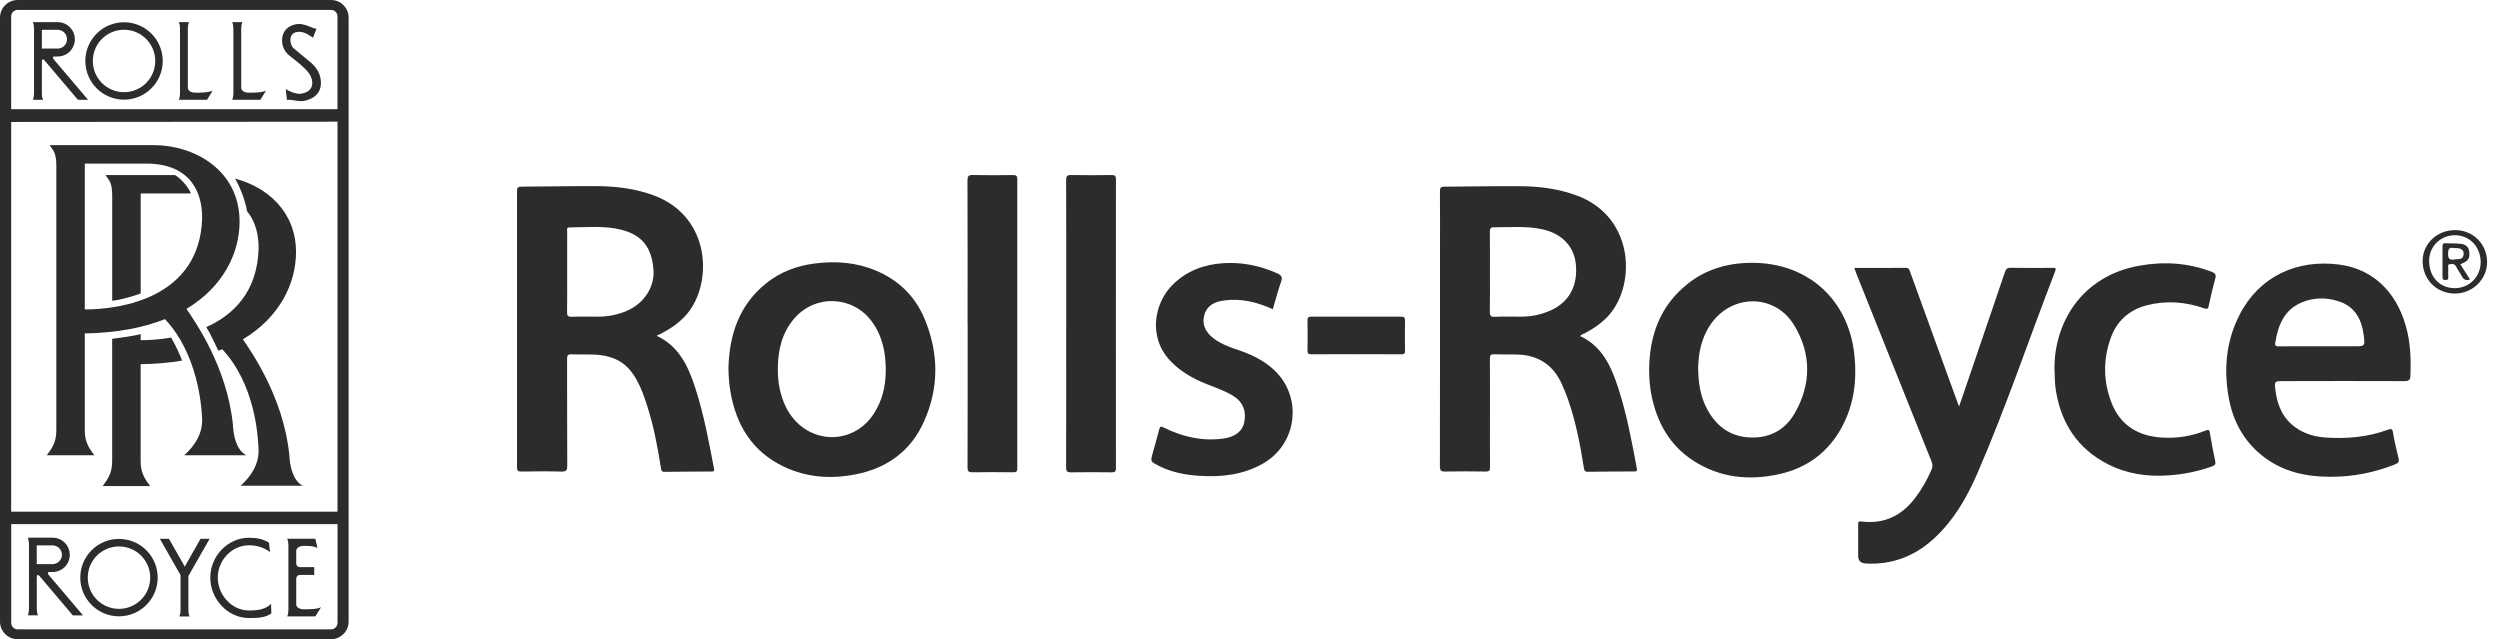 <svg width="176" height="45" viewBox="0 0 176 45" fill="none" xmlns="http://www.w3.org/2000/svg">
<path fill-rule="evenodd" clip-rule="evenodd" d="M24.182 0.363C23.947 0.128 23.635 0 23.304 0H1.244C0.557 0 0 0.557 0 1.244V43.759C0 44.092 0.13 44.404 0.363 44.637C0.598 44.872 0.91 45 1.241 45H23.302C23.635 45 23.947 44.87 24.18 44.637C24.415 44.401 24.543 44.09 24.543 43.759V1.244C24.543 0.91 24.413 0.598 24.18 0.365L24.182 0.363ZM23.76 43.85C23.76 44.102 23.554 44.306 23.304 44.306H1.244C1.121 44.306 1.008 44.259 0.922 44.173C0.836 44.088 0.79 43.972 0.79 43.85V36.901H23.763V43.85H23.76ZM23.76 36.021H0.787V8.587L23.76 8.567V36.021ZM23.76 7.687H0.787V1.15C0.787 1.028 0.834 0.915 0.92 0.829C1.006 0.743 1.121 0.697 1.241 0.697H23.302C23.424 0.697 23.537 0.743 23.623 0.829C23.709 0.915 23.758 1.03 23.758 1.15V7.687H23.76Z" fill="#2C2C2C"/>
<path fill-rule="evenodd" clip-rule="evenodd" d="M12.594 7.027C12.633 6.919 12.662 6.821 12.672 6.625V1.962C12.662 1.766 12.633 1.668 12.594 1.56H13.303C13.263 1.668 13.234 1.766 13.224 1.962V6.181C13.224 6.338 13.391 6.524 13.756 6.524C14.122 6.524 14.7 6.524 14.975 6.377L14.573 7.027H12.596H12.594Z" fill="#2C2C2C"/>
<path fill-rule="evenodd" clip-rule="evenodd" d="M16.352 7.027C16.391 6.919 16.42 6.821 16.43 6.625V1.962C16.42 1.766 16.391 1.668 16.352 1.56H17.06C17.021 1.668 16.992 1.766 16.982 1.962V6.181C16.982 6.338 17.149 6.524 17.512 6.524C17.875 6.524 18.456 6.524 18.73 6.377L18.328 7.027H16.352Z" fill="#2C2C2C"/>
<path fill-rule="evenodd" clip-rule="evenodd" d="M22.034 2.651L22.279 2.031C22.171 2.011 22.034 1.972 21.847 1.894C21.673 1.82 21.357 1.687 21.05 1.687C20.744 1.687 19.907 1.864 19.861 2.769C19.821 3.517 20.322 3.88 20.511 4.027C20.776 4.223 21.455 4.746 21.759 5.168C22.063 5.592 22.223 6.475 21.129 6.605C20.756 6.605 20.341 6.418 20.116 6.271L20.204 7.039C20.43 7 20.56 7.046 20.655 7.059C20.822 7.078 21.048 7.127 21.266 7.118C21.482 7.108 22.593 6.921 22.593 5.85C22.593 4.905 21.933 4.444 21.668 4.226C21.482 4.089 20.866 3.551 20.636 3.37C20.459 3.233 20.172 2.259 21.048 2.239C21.492 2.229 21.884 2.563 22.031 2.651H22.034Z" fill="#2C2C2C"/>
<path fill-rule="evenodd" clip-rule="evenodd" d="M13.261 42.996C13.271 43.193 13.3 43.291 13.34 43.398H12.631C12.67 43.291 12.7 43.193 12.709 42.996V40.487L11.255 37.932H11.895L13.006 39.889L14.117 37.932H14.757L13.264 40.548V42.999L13.261 42.996Z" fill="#2C2C2C"/>
<path fill-rule="evenodd" clip-rule="evenodd" d="M22.123 39.928H21.159C20.992 39.928 20.855 39.859 20.855 39.641V38.775C20.855 38.618 21.022 38.432 21.385 38.432C21.748 38.432 22.074 38.432 22.349 38.579L22.201 37.929H20.225C20.264 38.037 20.293 38.135 20.303 38.331V42.994C20.293 43.19 20.264 43.288 20.225 43.396H22.201L22.604 42.746C22.329 42.893 21.748 42.893 21.385 42.893C21.022 42.893 20.855 42.707 20.855 42.55V40.76C20.855 40.544 20.992 40.475 21.159 40.475H22.123V39.923V39.928Z" fill="#2C2C2C"/>
<path fill-rule="evenodd" clip-rule="evenodd" d="M19.01 38.869C18.59 38.542 18.08 38.388 17.529 38.388C16.314 38.388 15.331 39.45 15.331 40.664C15.331 41.878 16.314 42.979 17.529 42.979C18.134 42.979 18.684 42.91 19.081 42.513L19.103 43.185C18.659 43.501 18.115 43.509 17.529 43.509C16.023 43.509 14.804 42.17 14.804 40.664C14.804 39.158 16.025 37.858 17.529 37.858C18.068 37.858 18.512 37.937 18.936 38.206L19.01 38.866V38.869Z" fill="#2C2C2C"/>
<path fill-rule="evenodd" clip-rule="evenodd" d="M8.732 1.567C7.226 1.567 6.007 2.789 6.007 4.292C6.007 5.795 7.228 7.017 8.732 7.017C10.235 7.017 11.457 5.795 11.457 4.292C11.457 2.789 10.235 1.567 8.732 1.567ZM8.732 6.489C7.518 6.489 6.534 5.506 6.534 4.292C6.534 3.078 7.518 2.094 8.732 2.094C9.946 2.094 10.929 3.078 10.929 4.292C10.929 5.506 9.946 6.489 8.732 6.489Z" fill="#2C2C2C"/>
<path fill-rule="evenodd" clip-rule="evenodd" d="M8.376 37.939C6.87 37.939 5.651 39.16 5.651 40.664C5.651 42.167 6.873 43.389 8.376 43.389C9.88 43.389 11.101 42.167 11.101 40.664C11.101 39.16 9.88 37.939 8.376 37.939ZM8.376 42.864C7.162 42.864 6.179 41.88 6.179 40.666C6.179 39.452 7.162 38.469 8.376 38.469C9.59 38.469 10.574 39.452 10.574 40.666C10.574 41.88 9.59 42.864 8.376 42.864Z" fill="#2C2C2C"/>
<path fill-rule="evenodd" clip-rule="evenodd" d="M3.764 4.155C3.705 4.086 3.715 3.978 3.804 3.978H4.059C4.726 3.978 5.27 3.436 5.27 2.769C5.27 2.102 4.728 1.558 4.059 1.558H2.317C2.357 1.665 2.386 1.763 2.396 1.96V6.622C2.386 6.818 2.357 6.916 2.317 7.024H3.026C2.987 6.916 2.957 6.818 2.948 6.622V4.321C2.948 4.145 3.056 4.155 3.134 4.253L5.484 7.027H6.202L3.764 4.155ZM2.948 3.419V2.1H4.059C4.424 2.1 4.718 2.396 4.718 2.759C4.718 3.122 4.422 3.419 4.059 3.419H2.948Z" fill="#2C2C2C"/>
<path fill-rule="evenodd" clip-rule="evenodd" d="M3.407 40.448C3.348 40.379 3.358 40.271 3.446 40.271H3.701C4.368 40.271 4.913 39.729 4.913 39.062C4.913 38.395 4.371 37.853 3.701 37.853H1.96C1.999 37.961 2.029 38.059 2.039 38.255V42.918C2.029 43.114 1.999 43.212 1.96 43.32H2.669C2.63 43.212 2.6 43.114 2.59 42.918V40.617C2.59 40.441 2.698 40.45 2.777 40.548L5.126 43.322H5.845L3.407 40.45V40.448ZM2.588 39.715V38.395H3.699C4.064 38.395 4.359 38.692 4.359 39.055C4.359 39.418 4.062 39.715 3.699 39.715H2.588Z" fill="#2C2C2C"/>
<path fill-rule="evenodd" clip-rule="evenodd" d="M12.971 32.05H17.337C16.667 31.697 16.432 30.753 16.392 29.848C15.961 25.757 13.678 22.571 13.128 21.745C15.72 20.19 16.866 17.808 16.866 15.608C16.866 11.949 13.641 10.217 10.847 10.217H3.492C3.767 10.61 3.965 10.769 3.965 11.672V30.319C3.965 31.224 3.573 31.656 3.296 32.05H6.639C6.364 31.658 5.969 31.224 5.969 30.319V23.474C8.223 23.437 10.107 23.064 11.615 22.466C13.915 24.931 14.19 28.509 14.229 29.495C14.268 30.478 13.756 31.344 12.971 32.053V32.05ZM5.969 21.784V11.517H10.295C13.285 11.517 14.268 13.406 14.229 15.412C14.033 20.957 8.525 21.784 5.969 21.784Z" fill="#2C2C2C"/>
<path fill-rule="evenodd" clip-rule="evenodd" d="M9.903 25.639C10.938 25.625 11.937 25.536 12.815 25.389C12.694 24.989 12.263 24.124 12.047 23.768C11.242 23.903 10.494 23.95 9.903 23.95V23.518C9.629 23.616 8.41 23.792 7.897 23.851V32.487C7.897 33.392 7.505 33.824 7.228 34.218H10.57C10.296 33.826 9.901 33.392 9.901 32.487V25.642L9.903 25.639Z" fill="#2C2C2C"/>
<path fill-rule="evenodd" clip-rule="evenodd" d="M13.444 13.619H9.905V20.661C9.454 20.817 8.549 21.112 7.899 21.173V13.779C7.899 12.874 7.703 12.717 7.426 12.324H12.323C12.716 12.56 13.248 13.131 13.444 13.622V13.619Z" fill="#2C2C2C"/>
<path fill-rule="evenodd" clip-rule="evenodd" d="M17.396 14.875C17.994 15.594 18.225 16.558 18.205 17.548C18.1 20.553 16.434 22.174 14.521 23.027C14.801 23.452 15.152 24.251 15.37 24.688C15.424 24.668 15.596 24.607 15.647 24.587C17.948 27.052 18.163 30.652 18.203 31.636C18.242 32.619 17.729 33.485 16.945 34.194H21.31C20.641 33.841 20.405 32.897 20.366 31.991C19.934 27.901 17.651 24.715 17.102 23.888C19.694 22.333 20.839 19.952 20.839 17.752C20.839 14.865 18.772 13.158 16.552 12.575C16.729 12.874 17.214 13.84 17.396 14.88V14.875Z" fill="#2C2C2C"/>
<path d="M130.535 18.863C131.779 18.863 132.966 18.87 134.155 18.855C134.41 18.853 134.427 19.015 134.484 19.172C135.587 22.215 136.691 25.259 137.797 28.3C137.829 28.386 137.863 28.472 137.92 28.617C138.243 27.668 138.55 26.77 138.857 25.875C139.622 23.635 140.39 21.396 141.147 19.152C141.223 18.929 141.312 18.848 141.557 18.853C142.535 18.87 143.514 18.863 144.493 18.858C144.674 18.858 144.777 18.853 144.684 19.096C142.849 23.834 141.233 28.658 139.207 33.323C138.476 35.006 137.569 36.59 136.208 37.86C134.842 39.136 133.233 39.776 131.347 39.67C130.992 39.651 130.815 39.469 130.815 39.126C130.815 38.393 130.815 37.659 130.815 36.926C130.815 36.764 130.82 36.686 131.038 36.713C132.598 36.906 133.836 36.34 134.79 35.104C135.276 34.473 135.668 33.794 135.98 33.063C136.063 32.87 136.063 32.698 135.985 32.499C134.221 28.107 132.465 23.709 130.707 19.314C130.65 19.177 130.604 19.035 130.54 18.86L130.535 18.863Z" fill="#2C2C2C"/>
<path d="M89.606 21.769C88.495 21.267 87.379 20.992 86.185 21.151C85.542 21.237 85.008 21.465 84.797 22.132C84.593 22.775 84.829 23.371 85.449 23.832C85.91 24.175 86.435 24.396 86.98 24.575C87.948 24.889 88.865 25.299 89.636 25.99C91.72 27.864 91.37 31.214 88.939 32.619C87.531 33.431 86.001 33.603 84.419 33.497C83.413 33.431 82.435 33.242 81.53 32.771C80.99 32.489 80.99 32.487 81.147 31.918C81.299 31.359 81.464 30.802 81.606 30.24C81.657 30.037 81.697 29.985 81.92 30.096C83.239 30.75 84.623 31.074 86.106 30.878C86.93 30.77 87.463 30.373 87.595 29.73C87.767 28.899 87.47 28.241 86.732 27.815C86.165 27.488 85.547 27.28 84.944 27.037C83.985 26.652 83.097 26.159 82.381 25.394C80.787 23.697 81.282 21.325 82.533 20.067C83.519 19.074 84.74 18.623 86.104 18.529C87.428 18.441 88.696 18.698 89.908 19.238C90.19 19.363 90.315 19.493 90.19 19.836C89.962 20.467 89.8 21.119 89.606 21.769Z" fill="#2C2C2C"/>
<path d="M144.635 25.985C144.606 22.782 146.494 19.456 150.575 18.711C152.321 18.392 154.026 18.497 155.694 19.13C155.976 19.235 156.03 19.356 155.949 19.64C155.775 20.253 155.642 20.879 155.5 21.502C155.453 21.705 155.434 21.794 155.159 21.7C153.844 21.244 152.488 21.143 151.137 21.492C149.884 21.813 149.006 22.61 148.576 23.846C148.054 25.352 148.076 26.87 148.65 28.352C149.263 29.926 150.499 30.689 152.152 30.802C153.236 30.876 154.291 30.711 155.299 30.302C155.493 30.223 155.539 30.272 155.571 30.451C155.689 31.113 155.799 31.781 155.949 32.438C156.005 32.686 155.922 32.764 155.716 32.838C154.722 33.193 153.702 33.397 152.648 33.468C151.154 33.571 149.714 33.36 148.378 32.671C146.266 31.582 145.106 29.808 144.733 27.488C144.657 27.015 144.655 26.539 144.638 25.987L144.635 25.985Z" fill="#2C2C2C"/>
<path d="M68.118 22.794C68.118 19.432 68.123 16.072 68.11 12.709C68.11 12.405 68.177 12.314 68.493 12.322C69.437 12.344 70.379 12.336 71.323 12.324C71.554 12.322 71.618 12.393 71.618 12.621C71.613 19.402 71.613 26.181 71.618 32.963C71.618 33.196 71.549 33.252 71.323 33.249C70.369 33.237 69.413 33.235 68.459 33.249C68.186 33.254 68.113 33.181 68.115 32.906C68.125 29.534 68.123 26.159 68.123 22.787L68.118 22.794Z" fill="#2C2C2C"/>
<path d="M75.064 22.809C75.064 19.434 75.069 16.06 75.056 12.685C75.056 12.393 75.13 12.317 75.419 12.322C76.363 12.341 77.308 12.336 78.252 12.322C78.495 12.319 78.563 12.388 78.563 12.633C78.556 19.405 78.556 26.179 78.563 32.95C78.563 33.203 78.487 33.254 78.249 33.252C77.305 33.24 76.361 33.235 75.417 33.252C75.127 33.257 75.054 33.188 75.054 32.894C75.066 29.531 75.061 26.169 75.061 22.806L75.064 22.809Z" fill="#2C2C2C"/>
<path d="M95.454 24.938C94.416 24.938 93.379 24.933 92.341 24.943C92.121 24.943 92.042 24.896 92.047 24.661C92.064 23.962 92.062 23.265 92.047 22.566C92.042 22.353 92.104 22.292 92.322 22.292C94.421 22.299 96.518 22.299 98.618 22.292C98.843 22.292 98.919 22.346 98.914 22.581C98.9 23.28 98.9 23.976 98.914 24.675C98.919 24.899 98.846 24.945 98.637 24.943C97.578 24.933 96.516 24.938 95.454 24.938Z" fill="#2C2C2C"/>
<path d="M50.268 32.997C49.9 31.081 49.551 29.159 48.943 27.3C48.453 25.801 47.822 24.384 46.223 23.638C46.375 23.564 46.478 23.518 46.581 23.464C47.226 23.13 47.813 22.723 48.303 22.174C50.174 20.077 50.135 15.285 46.032 13.759C44.732 13.276 43.388 13.112 42.022 13.104C40.251 13.092 38.478 13.136 36.707 13.141C36.457 13.141 36.398 13.217 36.398 13.457C36.403 19.939 36.403 26.419 36.398 32.901C36.398 33.13 36.46 33.198 36.69 33.196C37.635 33.184 38.579 33.171 39.523 33.2C39.876 33.21 39.935 33.097 39.935 32.774C39.92 30.272 39.93 27.771 39.923 25.269C39.923 25.041 39.959 24.935 40.222 24.945C40.921 24.972 41.62 24.918 42.316 25.006C43.197 25.119 43.938 25.485 44.477 26.211C44.999 26.912 45.284 27.721 45.551 28.541C46.017 29.971 46.287 31.442 46.527 32.923C46.552 33.071 46.545 33.22 46.778 33.218C47.884 33.203 48.992 33.198 50.098 33.196C50.243 33.196 50.3 33.176 50.265 33L50.268 32.997ZM44.161 21.87C43.498 22.159 42.812 22.296 42.093 22.294C41.475 22.294 40.857 22.277 40.242 22.301C39.967 22.311 39.918 22.218 39.923 21.968C39.937 21.038 39.928 20.109 39.928 19.177C39.928 18.223 39.928 17.271 39.93 16.317C39.93 16.197 39.856 16.013 40.094 16.01C41.313 16.006 42.542 15.871 43.744 16.175C45.203 16.545 45.887 17.411 46.005 19.007C46.093 20.199 45.343 21.35 44.161 21.867V21.87Z" fill="#2C2C2C"/>
<path d="M115.233 32.975C114.88 31.079 114.527 29.181 113.934 27.344C113.443 25.831 112.818 24.393 111.243 23.66C111.322 23.54 111.447 23.525 111.547 23.471C112.097 23.187 112.609 22.848 113.056 22.414C115.206 20.332 115.184 15.289 110.983 13.754C109.693 13.283 108.361 13.116 107.007 13.107C105.237 13.094 103.464 13.138 101.693 13.141C101.421 13.141 101.369 13.227 101.372 13.477C101.384 14.931 101.376 16.386 101.376 17.84C101.376 22.834 101.379 27.825 101.369 32.818C101.369 33.134 101.455 33.203 101.757 33.196C102.701 33.176 103.645 33.181 104.589 33.196C104.835 33.198 104.901 33.132 104.898 32.887C104.886 31.665 104.893 30.444 104.893 29.22C104.893 27.893 104.898 26.566 104.889 25.239C104.889 25.016 104.943 24.933 105.18 24.943C105.705 24.962 106.23 24.95 106.755 24.957C108.288 24.98 109.364 25.691 109.978 27.094C110.098 27.371 110.218 27.648 110.321 27.93C110.912 29.553 111.236 31.241 111.506 32.941C111.533 33.107 111.557 33.218 111.773 33.213C112.869 33.196 113.965 33.193 115.059 33.191C115.233 33.191 115.265 33.151 115.231 32.972L115.233 32.975ZM109.112 21.877C108.459 22.161 107.783 22.294 107.076 22.294C106.47 22.294 105.862 22.272 105.259 22.304C104.93 22.321 104.879 22.203 104.884 21.911C104.901 20.992 104.891 20.074 104.891 19.155C104.891 18.213 104.898 17.271 104.886 16.329C104.884 16.101 104.928 15.998 105.185 16.001C106.323 16.01 107.469 15.893 108.597 16.145C109.98 16.454 110.831 17.364 110.944 18.647C111.076 20.18 110.434 21.3 109.109 21.879L109.112 21.877Z" fill="#2C2C2C"/>
<path d="M65.075 22.412C64.411 20.832 63.241 19.711 61.659 19.047C60.283 18.468 58.843 18.362 57.374 18.546C56.089 18.708 54.914 19.147 53.904 19.971C52.018 21.509 51.343 23.582 51.282 25.919C51.292 26.48 51.329 27.04 51.425 27.589C51.834 29.951 52.974 31.81 55.201 32.862C56.813 33.622 58.517 33.738 60.254 33.392C62.478 32.95 64.136 31.734 65.061 29.649C66.127 27.251 66.088 24.815 65.075 22.409V22.412ZM61.509 29.137C59.945 31.506 56.629 31.258 55.339 28.675C54.91 27.814 54.752 26.895 54.76 25.939C54.77 24.639 55.047 23.424 55.925 22.412C57.411 20.7 60.033 20.812 61.377 22.635C62.137 23.665 62.36 24.849 62.358 26.09C62.353 27.179 62.117 28.212 61.509 29.134V29.137Z" fill="#2C2C2C"/>
<path d="M123.39 18.502C121.686 18.497 120.113 18.929 118.772 20.013C116.866 21.551 116.123 23.623 116.099 26.005C116.099 26.628 116.143 27.241 116.268 27.846C116.66 29.769 117.558 31.378 119.25 32.458C121.077 33.623 123.076 33.841 125.161 33.402C127.189 32.972 128.724 31.852 129.698 30.01C130.537 28.425 130.735 26.731 130.547 24.965C130.13 21.092 127.287 18.517 123.39 18.502ZM126.358 29.076C125.656 30.307 124.508 30.893 123.076 30.79C121.681 30.689 120.736 29.899 120.123 28.688C119.694 27.839 119.564 26.922 119.549 25.892C119.574 24.849 119.78 23.763 120.445 22.812C121.943 20.663 124.967 20.668 126.318 22.91C127.525 24.908 127.518 27.037 126.358 29.076Z" fill="#2C2C2C"/>
<path d="M169.489 23.425C168.93 20.886 167.321 18.958 164.638 18.62C161.717 18.252 159.07 19.439 157.677 22.137C156.733 23.962 156.547 25.904 156.885 27.905C157.182 29.659 157.986 31.133 159.428 32.21C160.802 33.235 162.389 33.568 164.069 33.566C165.675 33.566 167.117 33.279 168.601 32.698C168.841 32.605 168.92 32.504 168.856 32.249C168.709 31.65 168.567 31.052 168.466 30.444C168.42 30.159 168.312 30.179 168.103 30.255C166.644 30.785 165.133 30.917 163.595 30.79C162.879 30.728 162.2 30.515 161.609 30.095C160.711 29.458 160.321 28.533 160.191 27.479C160.113 26.834 160.12 26.834 160.755 26.831C163.6 26.826 166.445 26.816 169.288 26.831C169.614 26.831 169.683 26.711 169.695 26.441C169.734 25.426 169.707 24.418 169.489 23.42V23.425ZM165.736 24.379H163.289C162.332 24.379 161.378 24.371 160.422 24.383C160.201 24.386 160.145 24.334 160.179 24.114C160.38 22.892 160.804 21.808 162.048 21.288C162.891 20.935 163.772 20.928 164.645 21.212C165.808 21.59 166.266 22.497 166.408 23.618C166.504 24.376 166.492 24.379 165.739 24.379H165.736Z" fill="#2C2C2C"/>
<path d="M172.826 16.199C171.573 16.199 170.558 17.163 170.553 18.36C170.545 19.67 171.536 20.67 172.834 20.666C174.077 20.663 175.095 19.66 175.092 18.441C175.087 17.175 174.102 16.197 172.826 16.197V16.199ZM172.846 20.285C171.781 20.302 171.026 19.523 171.011 18.39C170.997 17.374 171.789 16.57 172.809 16.56C173.842 16.55 174.636 17.367 174.639 18.443C174.641 19.468 173.861 20.27 172.846 20.285Z" fill="#2C2C2C"/>
<path d="M173.21 18.608C173.264 18.581 173.303 18.556 173.345 18.539C173.755 18.382 173.887 18.169 173.838 17.739C173.799 17.394 173.615 17.203 173.21 17.161C172.864 17.127 172.514 17.141 172.165 17.122C171.989 17.112 171.952 17.195 171.952 17.352C171.957 18.061 171.957 18.77 171.952 19.478C171.952 19.628 171.974 19.714 172.158 19.716C172.345 19.716 172.367 19.628 172.359 19.481C172.352 19.295 172.347 19.108 172.359 18.924C172.369 18.814 172.273 18.642 172.455 18.603C172.636 18.564 172.818 18.566 172.923 18.792C173.026 19.01 173.186 19.204 173.296 19.42C173.416 19.66 173.573 19.783 173.89 19.677C173.659 19.314 173.436 18.963 173.208 18.608H173.21ZM172.788 18.267C172.452 18.321 172.337 18.213 172.344 17.848C172.349 17.492 172.467 17.399 172.722 17.462C172.923 17.467 173.061 17.458 173.196 17.509C173.389 17.58 173.46 17.72 173.438 17.916C173.419 18.098 173.33 18.218 173.134 18.235C173.019 18.245 172.901 18.247 172.788 18.265V18.267Z" fill="#2C2C2C"/>
</svg>
